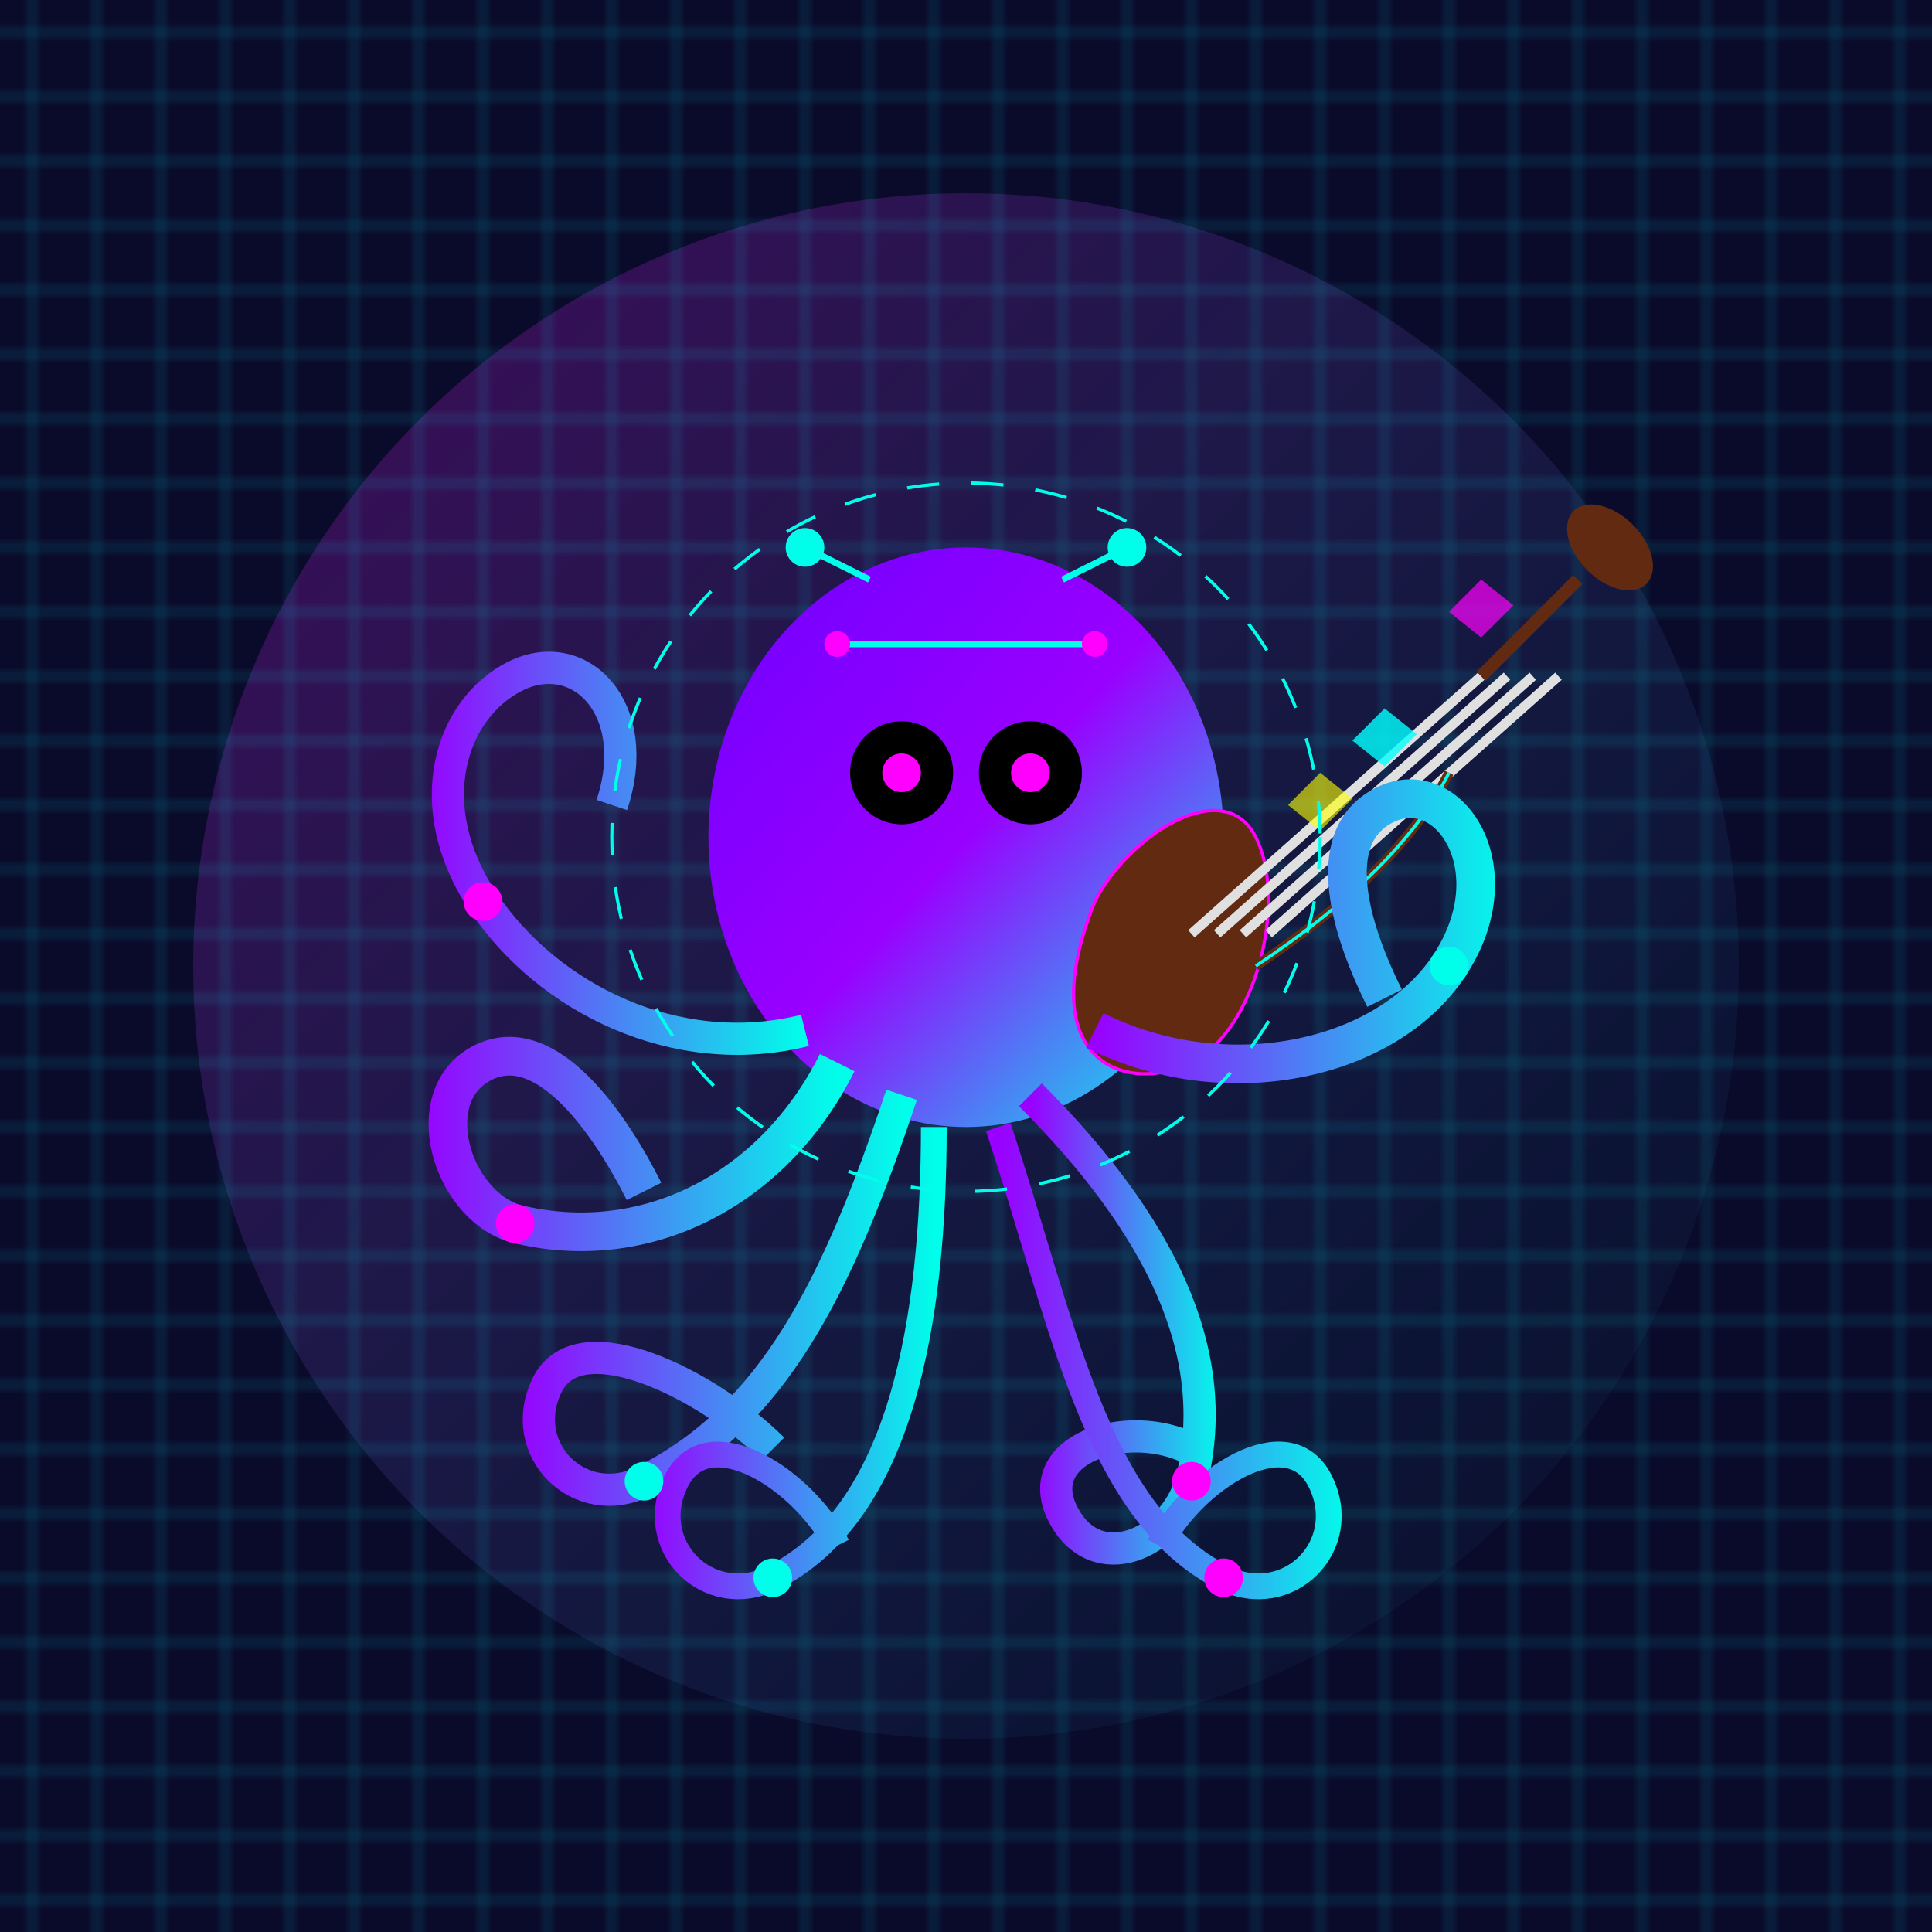 <svg xmlns="http://www.w3.org/2000/svg" viewBox="0 0 300 300">
  <defs>
    <linearGradient id="bodyGradient" x1="0%" y1="0%" x2="100%" y2="100%">
      <stop offset="0%" stop-color="#6E00FF" />
      <stop offset="50%" stop-color="#9900FF" />
      <stop offset="100%" stop-color="#00FFEA" />
    </linearGradient>
    <linearGradient id="tentacleGradient" x1="0%" y1="0%" x2="100%" y2="0%">
      <stop offset="0%" stop-color="#9900FF" />
      <stop offset="100%" stop-color="#00FFEA" />
    </linearGradient>
    <linearGradient id="glowGradient" x1="0%" y1="0%" x2="100%" y2="100%">
      <stop offset="0%" stop-color="#FF00FF" stop-opacity="0.8" />
      <stop offset="100%" stop-color="#00FFFF" stop-opacity="0" />
    </linearGradient>
    <filter id="neonGlow" x="-50%" y="-50%" width="200%" height="200%">
      <feGaussianBlur stdDeviation="3" result="blur" />
      <feComposite in="SourceGraphic" in2="blur" operator="over" />
    </filter>
    <pattern id="cyberPattern" x="0" y="0" width="10" height="10" patternUnits="userSpaceOnUse">
      <rect x="0" y="0" width="10" height="10" fill="none" />
      <path d="M0,5 L10,5 M5,0 L5,10" stroke="#00FFFF" stroke-width="0.5" opacity="0.3" />
    </pattern>
  </defs>
  
  <!-- Background -->
  <rect x="0" y="0" width="300" height="300" fill="#0A0A2A" />
  <circle cx="150" cy="150" r="120" fill="url(#glowGradient)" opacity="0.3" />
  <rect x="0" y="0" width="300" height="300" fill="url(#cyberPattern)" />
  
  <!-- Octopus Body -->
  <ellipse cx="150" cy="130" rx="40" ry="45" fill="url(#bodyGradient)" filter="url(#neonGlow)" />
  
  <!-- Eyes -->
  <circle cx="140" cy="120" r="8" fill="#000" />
  <circle cx="160" cy="120" r="8" fill="#000" />
  <circle cx="140" cy="120" r="3" fill="#FF00FF" />
  <circle cx="160" cy="120" r="3" fill="#FF00FF" />
  
  <!-- Cybernetic Implants -->
  <path d="M130,100 L170,100" stroke="#00FFEA" stroke-width="1" />
  <circle cx="130" cy="100" r="2" fill="#FF00FF" />
  <circle cx="170" cy="100" r="2" fill="#FF00FF" />
  <path d="M135,90 L125,85" stroke="#00FFEA" stroke-width="1" />
  <circle cx="125" cy="85" r="3" fill="#00FFEA" />
  <path d="M165,90 L175,85" stroke="#00FFEA" stroke-width="1" />
  <circle cx="175" cy="85" r="3" fill="#00FFEA" />
  
  <!-- Violin -->
  <path d="M170,140 C175,130 190,120 195,130 C200,140 195,160 185,165 C175,170 160,165 170,140Z" fill="#612A11" stroke="#FF00FF" stroke-width="0.5" />
  <path d="M185,145 L230,105" stroke="#E0E0E0" stroke-width="1.5" />
  <path d="M189,145 L234,105" stroke="#E0E0E0" stroke-width="1.5" />
  <path d="M193,145 L238,105" stroke="#E0E0E0" stroke-width="1.5" />
  <path d="M197,145 L242,105" stroke="#E0E0E0" stroke-width="1.5" />
  <path d="M230,105 L245,90" stroke="#612A11" stroke-width="2" />
  <ellipse cx="250" cy="85" rx="5" ry="8" transform="rotate(-45 250 85)" fill="#612A11" />
  
  <!-- Bow -->
  <path d="M195,150 C210,140 220,130 225,120" stroke="#612A11" stroke-width="1.5" fill="none" />
  <path d="M195,150 C210,140 220,130 225,120" stroke="#00FFEA" stroke-width="0.5" fill="none" filter="url(#neonGlow)" />
  
  <!-- Tentacles -->
  <path d="M130,165 C120,185 100,195 80,190 C70,187 65,170 75,165 C85,160 95,175 100,185" stroke="url(#tentacleGradient)" stroke-width="6" fill="none" filter="url(#neonGlow)" />
  <path d="M140,170 C130,200 120,220 100,230 C90,235 80,225 85,215 C90,205 110,215 120,225" stroke="url(#tentacleGradient)" stroke-width="5" fill="none" filter="url(#neonGlow)" />
  <path d="M160,170 C180,190 190,210 185,230 C182,240 170,245 165,235 C160,225 175,220 185,225" stroke="url(#tentacleGradient)" stroke-width="5" fill="none" filter="url(#neonGlow)" />
  <path d="M170,160 C190,170 215,165 225,150 C235,135 225,120 215,125 C205,130 210,145 215,155" stroke="url(#tentacleGradient)" stroke-width="6" fill="none" filter="url(#neonGlow)" />
  <path d="M125,160 C105,165 85,155 75,140 C65,125 70,110 80,105 C90,100 100,110 95,125" stroke="url(#tentacleGradient)" stroke-width="5" fill="none" filter="url(#neonGlow)" />
  <path d="M145,175 C145,205 140,235 120,245 C110,250 100,240 105,230 C110,220 125,230 130,240" stroke="url(#tentacleGradient)" stroke-width="4" fill="none" filter="url(#neonGlow)" />
  <path d="M155,175 C165,205 170,235 190,245 C200,250 210,240 205,230 C200,220 185,230 180,240" stroke="url(#tentacleGradient)" stroke-width="4" fill="none" filter="url(#neonGlow)" />
  
  <!-- Cybernetic Details on Tentacles -->
  <circle cx="80" cy="190" r="3" fill="#FF00FF" />
  <circle cx="100" cy="230" r="3" fill="#00FFEA" />
  <circle cx="185" cy="230" r="3" fill="#FF00FF" />
  <circle cx="225" cy="150" r="3" fill="#00FFEA" />
  <circle cx="75" cy="140" r="3" fill="#FF00FF" />
  <circle cx="120" cy="245" r="3" fill="#00FFEA" />
  <circle cx="190" cy="245" r="3" fill="#FF00FF" />
  
  <!-- Digital/Holographic Music Notes -->
  <path d="M210,115 L215,110 L220,114 L215,119 Z" fill="#00FFFF" opacity="0.8" filter="url(#neonGlow)">
    <animate attributeName="opacity" values="0.8;0.2;0.8" dur="3s" repeatCount="indefinite" />
  </path>
  <path d="M225,95 L230,90 L235,94 L230,99 Z" fill="#FF00FF" opacity="0.7" filter="url(#neonGlow)">
    <animate attributeName="opacity" values="0.7;0.1;0.7" dur="2s" repeatCount="indefinite" />
  </path>
  <path d="M200,125 L205,120 L210,124 L205,129 Z" fill="#FFFF00" opacity="0.6" filter="url(#neonGlow)">
    <animate attributeName="opacity" values="0.6;0.3;0.6" dur="4s" repeatCount="indefinite" />
  </path>
  
  <!-- Additional Tech/Cyberpunk Elements -->
  <circle cx="150" cy="130" r="55" stroke="#00FFEA" stroke-width="0.5" fill="none" stroke-dasharray="5,5">
    <animate attributeName="stroke-dashoffset" from="0" to="20" dur="10s" repeatCount="indefinite" />
  </circle>
</svg>
